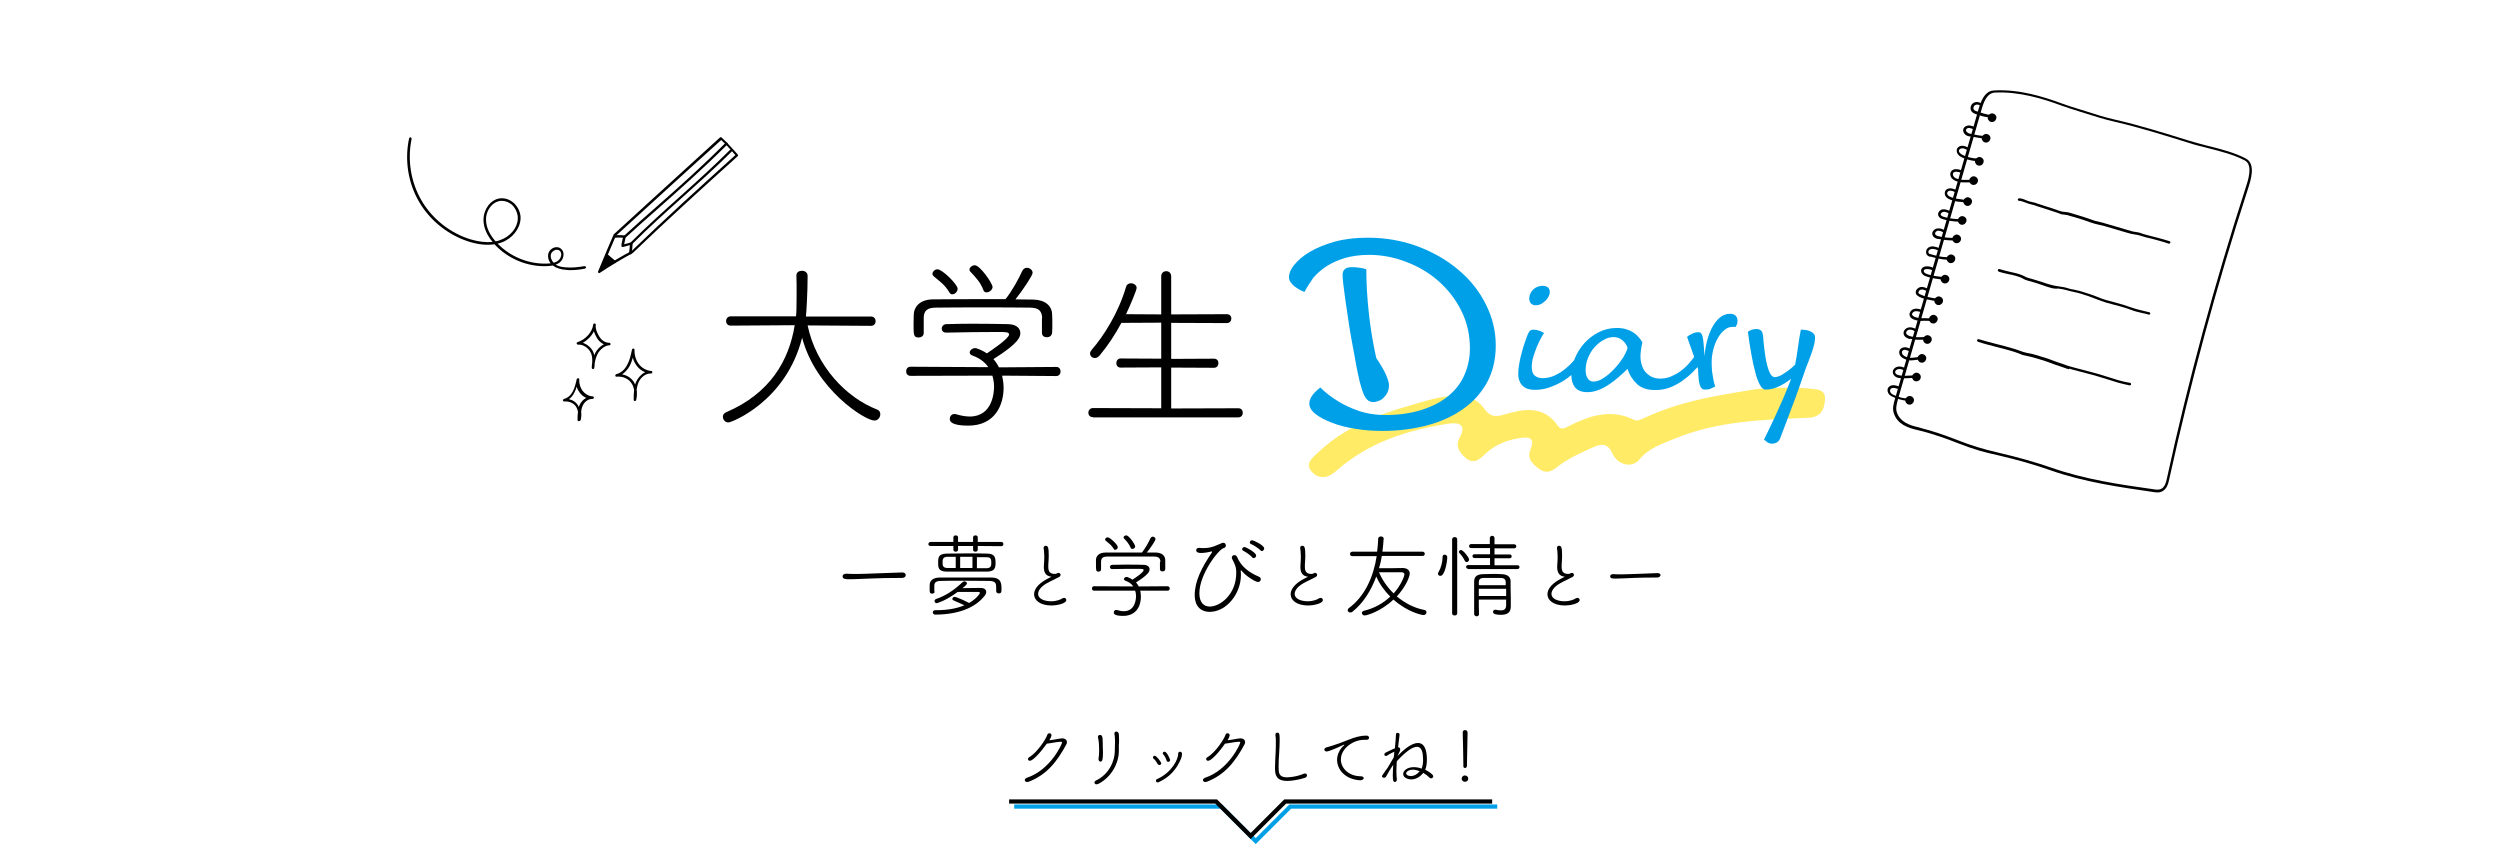 <?xml version="1.0" encoding="utf-8"?>
<!-- Generator: Adobe Illustrator 28.3.0, SVG Export Plug-In . SVG Version: 6.00 Build 0)  -->
<!DOCTYPE svg PUBLIC "-//W3C//DTD SVG 1.1//EN" "http://www.w3.org/Graphics/SVG/1.1/DTD/svg11.dtd">
<svg version="1.1" xmlns:x="http://ns.adobe.com/Extensibility/1.0/" xmlns:i="http://ns.adobe.com/AdobeIllustrator/10.0/" xmlns:graph="http://ns.adobe.com/Graphs/1.0/"
	 xmlns="http://www.w3.org/2000/svg" xmlns:xlink="http://www.w3.org/1999/xlink" x="0px" y="0px" viewBox="0 0 1180 400"
	 style="enable-background:new 0 0 1180 400;" xml:space="preserve">
<style type="text/css">
	.st0{opacity:0.6;fill:#FFDE00;}
	.st1{fill:#00A0E8;}
	.st2{fill:none;stroke:#00A0E8;stroke-width:2;stroke-miterlimit:10;}
	.st3{fill:none;stroke:#000000;stroke-width:2;stroke-miterlimit:10;}
	.st4{fill:none;stroke:#FFDE00;stroke-width:4.014;stroke-miterlimit:10;}
	.st5{fill:none;stroke:#000000;stroke-width:4.014;stroke-miterlimit:10;}
</style>
<g id="レイヤー_2">
	<path class="st0" d="M853.8,183.4c3.7,0.4,8.1,0.1,7.6,5.5c-0.4,4.6-2.1,8.1-8.1,8.3c-21.3,0.9-42.6,1.5-62.7,9.8
		c-6.1,2.5-12.3,4.4-16.8,9.9c-3.3,4.1-10.1,2.8-12.7-2.8c-2.4-5.3-5.5-4.6-9.3-2.9c-6.1,2.7-12.1,5.4-17.3,9.6
		c-3.1,2.4-5.6,2.5-8.5,0.2c-2.7-2.2-5.3-4.5-3.7-8.6c2.1-5.3,0.3-6.5-5.1-5.6c-6.3,1-11.8,3.2-16.3,7.6c-2.7,2.6-5.4,4.8-8.9,1.9
		c-2.8-2.4-5.4-5.4-3.1-9.6c3.7-6.7-0.8-7.4-5.4-6.7c-19.4,3-37.7,8.9-52.7,22.2c-4,3.6-8.2,4.2-11.6,0.5c-3.5-3.8,0.3-6.7,2.9-9.1
		c12.1-11.5,27.1-17.6,42.7-22c7.2-2.1,14.5-4.6,22.2-4.8c5.6-0.2,10.3,1.6,13.5,6c2.5,3.5,4.7,4.2,9,3c9.3-2.7,18.9-4.9,25.8,5.2
		c1.6,2.3,3.5,0.9,5.2,0.1c9.9-5,20-8.3,30.9-2.9c1.4,0.7,2.8-0.1,4.2-0.7c17.3-7.9,30.1-10,51.8-13.6
		C828.8,183.5,843.9,182.4,853.8,183.4z"/>
</g>
<g id="レイヤー_1">
	<g>
		<g>
			<path d="M381.2,153.6c4,19.2,18.2,34.1,32.8,39.7c1.1,0.4,1.5,1.3,1.5,2.2c0,1.5-1.1,3-2.8,3c-4.4,0-27.7-14.7-34.1-39.1
				c-7.6,30.1-33.3,40-34.8,40s-2.6-1.3-2.6-2.7c0-0.8,0.4-1.6,1.5-2.1c20.8-8.9,29.7-24.4,32.4-41.1l-30.2,0.2
				c-1.5,0-2.2-1.1-2.2-2.2c0-1,0.8-2.2,2.2-2.2h30.8c0.2-1.3,0.3-4,0.3-10.1c0-3.4,0-7.1-0.1-9.2V130c0-1.5,1.3-2.2,2.6-2.2
				c1.4,0,2.7,0.8,2.7,2.4c0,7.7-0.6,17.7-0.8,19.2h30.7c1.5,0,2.2,1.1,2.2,2.2c0,1.1-0.7,2.2-2.2,2.2L381.2,153.6z"/>
			<path d="M473,177.3c0.4,1.8,0.7,3.8,0.7,5.7c0,8.1-4,17.9-16.7,17.9c-8.3,0-8.7-2.2-8.7-3.2c0-1.2,0.9-2.3,2.2-2.3
				c0.2,0,0.4,0,0.7,0.1c2.1,0.6,4.3,1.1,6.5,1.1c11,0,11.5-11.8,11.5-14.2c0-1.7-0.3-3.4-0.8-5.1l-38.6,0.1c-1.4,0-2.1-1-2.1-2.1
				c0-1.1,0.7-2.2,2-2.2l36.8,0.2c-1.6-2.3-4-4.2-7.3-5.4c-1-0.3-1.5-0.9-1.5-1.5c0-1,1.2-2.1,2.6-2.1c0.3,0,0.6,0.1,0.9,0.2
				c1.7,0.6,3.3,1.4,4.6,2.3c2.3-1.5,10.5-7.1,10.5-8.9c0-1.2-1.6-1.2-5.4-1.2c-5.9,0-17.4,0.1-24.2,0.3h-0.1
				c-1.4,0-2.1-0.9-2.1-1.9c0-1,0.8-2.1,2.2-2.1c3.5-0.1,7.7-0.2,11.9-0.2c6.5,0,13.1,0.1,17.3,0.2c4,0.1,5.7,2.1,5.7,4.2
				c0,1.8-0.6,4.7-12.7,12.3c1,1.1,1.9,2.5,2.6,3.9l27.1-0.2c1.3,0,2,1,2,2.1c0,1.1-0.7,2.2-2,2.2L473,177.3z M491.9,150.2
				c-0.1-3.3-1.5-5-5.8-5c-6.4-0.1-14.5-0.1-22.5-0.1c-7.9,0-15.7,0-21.8,0.1c-4.2,0-5.8,1.5-5.8,4.9v7.1c0,1.4-1.2,2.1-2.4,2.1
				c-2.4,0-2.4-1.3-2.4-6.3c0-1.5,0.1-3.3,0.1-4.6c0.1-3.4,2.7-7,9-7.1c8.3-0.1,16.3-0.1,24.3-0.1h10c3-3.7,6.3-9.7,7.9-13.3
				c0.5-1.1,1.4-1.5,2.2-1.5c1.3,0,2.7,1,2.7,2.4c0,1.2-4.6,8.1-8.1,12.5c2.8,0,5.6,0.1,8.4,0.1c5.5,0.1,8.9,2.9,8.9,7.1
				c0.1,1,0.1,2.8,0.1,4.4c0,1.5,0,3.2-0.1,4.1c-0.1,1.5-1.3,2.2-2.5,2.2c-1.2,0-2.3-0.7-2.3-2.1V150.2z M448.1,138
				c-2.2-3.7-4.6-5.2-7.5-7.7c-0.3-0.3-0.5-0.7-0.5-1c0-1,1.1-2.2,2.4-2.2c2.2,0,9.5,7.1,9.5,9.2c0,1.4-1.3,2.6-2.4,2.6
				C449,139,448.5,138.7,448.1,138z M465.7,138c-0.7,0-1.3-0.3-1.5-1c-1.5-3.9-3.5-5.9-6.3-8.9c-0.3-0.3-0.3-0.5-0.3-0.9
				c0-0.9,1.2-2,2.5-2c2.5,0,8.4,8.6,8.4,10.3C468.4,136.9,466.9,138,465.7,138z"/>
			<path d="M515.9,196.9c-1.5,0-2.2-1-2.2-2.1s0.8-2.2,2.2-2.2l32.2,0.1v-19.3l-19.2,0.1c-1.3,0-2-1-2-2.1c0-1,0.7-2.2,2-2.2
				l19.2,0.1v-17l-18.8,0.1c-2.9,5.4-6.3,10.6-10.2,15.3c-0.8,0.9-1.5,1.3-2.3,1.3c-1.3,0-2.3-1-2.3-2.2c0-0.5,0.3-1.1,0.7-1.6
				c5.7-6.5,12.7-17.5,16.3-29.8c0.3-1.2,1.4-1.7,2.3-1.7c1.3,0,2.7,0.9,2.7,2.2c0,1-2.8,7.7-5,12.4l16.6,0.1v-18
				c0-1.6,1.2-2.4,2.4-2.4c1.1,0,2.3,0.8,2.3,2.4v18l26.2-0.1c1.5,0,2.2,1,2.2,2.1c0,1-0.7,2.1-2.2,2.1l-26.2-0.1v17l20.2-0.1
				c1.4,0,2.1,1,2.1,2.1c0,1.1-0.7,2.2-2.1,2.2l-20.2-0.1v19.3l31.7-0.1c1.4,0,2.1,1,2.1,2.2c0,1-0.7,2.1-2.1,2.1H515.9z"/>
		</g>
		<g>
			<path class="st1" d="M615.7,137.8c-0.8-0.3-1.6-0.7-2.4-1.1c-0.8-0.5-1.6-1-2.4-1.6c-0.7-0.6-1.3-1.3-1.8-2
				c-0.5-0.7-0.7-1.5-0.7-2.4c0-1.7,0.8-3.6,2.5-5.7c1.7-2.1,4.1-4.2,7.3-6.1c3.2-1.9,7.1-3.5,11.7-4.8c4.6-1.3,9.8-1.9,15.7-1.9
				c8.4,0,16.3,1.4,23.6,4.1c7.3,2.8,13.7,6.4,19.2,11.1c5.5,4.6,9.8,10,12.9,16.2c3.1,6.2,4.7,12.6,4.7,19.4
				c0,6.7-1.4,12.5-4.1,17.5c-2.8,5-6.5,9.2-11.4,12.6c-4.8,3.4-10.5,6-17,7.7c-6.5,1.7-13.5,2.6-20.9,2.6c-4.4,0-8.7-0.3-12.9-1
				c-4.2-0.7-7.9-1.6-11.1-2.9c-3.2-1.2-5.8-2.6-7.7-4.1c-1.9-1.5-2.9-3.2-2.9-4.9c0-1,0.3-1.9,0.8-2.9c0.5-0.9,1.1-1.7,1.8-2.4
				c0.8-0.8,1.6-1.6,2.6-2.3c2.4,2.4,5.2,4.6,8.4,6.5c2.7,1.7,5.9,3.2,9.6,4.5c3.7,1.3,8,2,12.6,2c6.4,0,12.1-0.8,17.1-2.4
				c5-1.6,9.2-3.7,12.6-6.5c3.4-2.8,6-6.1,7.7-10c1.7-3.9,2.6-8,2.6-12.6c0-6.5-1.4-12.4-4.1-17.8c-2.7-5.4-6.3-10-10.7-13.9
				c-4.4-3.9-9.5-6.9-15.3-9.1c-5.7-2.2-11.6-3.3-17.5-3.3c-4.1,0-7.8,0.5-11.1,1.4c-3.3,1-6.1,2.2-8.7,3.8
				c-2.5,1.6-4.7,3.5-6.5,5.6C618.4,133.3,616.9,135.5,615.7,137.8z M644.9,127.1c0,6.5,0.4,13.4,1.2,20.8c0.8,7.3,2,14.4,3.5,21.1
				c2,2.9,3.5,5.5,4.5,7.7c1,2.3,1.5,4,1.5,5.1c0,1.4-0.3,2.6-0.8,3.6c-0.5,1-1.2,1.8-1.9,2.5c-0.7,0.7-1.5,1.1-2.4,1.4
				c-0.8,0.3-1.6,0.5-2.2,0.5c-0.8,0-1.5-0.2-2.1-0.5c-0.6-0.3-1.2-0.9-1.8-1.8s-1.1-2.3-1.7-4.1c-0.6-1.8-1.2-4.2-1.8-7.2
				c-0.5-2.3-1-4.9-1.5-7.9c-0.6-3-1.1-6.1-1.7-9.2c-0.5-3.2-1.1-6.3-1.5-9.5c-0.5-3.2-0.9-6.1-1.3-8.8c-0.3-2.7-0.6-5-0.9-7
				c-0.2-2-0.3-3.4-0.3-4.1c0-1.1,0.3-1.9,1-2.6c0.6-0.7,1.8-1,3.4-1c1.3,0,2.6,0.1,3.8,0.3S644.2,126.8,644.9,127.1z"/>
			<path class="st1" d="M728.8,157.2c-0.4,0.5-0.9,1.3-1.5,2.5c-0.6,1.2-1.3,2.5-1.9,4c-0.6,1.5-1.2,3.1-1.7,4.8
				c-0.5,1.7-0.7,3.2-0.7,4.7c0,1.8,0.4,3.2,1.3,4c0.9,0.8,2.1,1.3,3.8,1.3c2.8,0,5.5-0.9,8.4-2.7c2.8-1.8,5.9-4.7,9.1-8.8
				c0.8,0.3,1.4,0.6,2.1,1c0.6,0.4,0.9,0.9,0.9,1.5c0,0.4-0.1,0.8-0.3,1.1c-0.2,0.3-0.5,0.7-1,1.2c-1.5,1.6-3.1,3.1-4.8,4.6
				c-1.8,1.5-3.6,2.8-5.5,3.9c-1.9,1.1-4,2-6.1,2.7c-2.1,0.7-4.2,1-6.4,1c-1.5,0-2.8-0.2-3.8-0.6c-1-0.4-1.8-1-2.4-1.7
				c-0.6-0.7-1-1.5-1.3-2.4c-0.3-0.9-0.4-1.9-0.4-2.9c0-1.5,0.2-3.1,0.5-4.8c0.3-1.8,0.7-3.5,1.2-5.3c0.5-1.8,0.9-3.4,1.5-4.9
				c0.5-1.5,1-2.8,1.4-3.8c0.4-0.8,0.7-1.3,1.1-1.6c0.4-0.3,0.9-0.4,1.6-0.4c0.8,0,1.7,0.2,2.7,0.5
				C727.4,156.4,728.2,156.8,728.8,157.2z M724.8,144.1c-0.9,0-1.6-0.3-2.2-0.9c-0.5-0.6-0.8-1.3-0.8-2.3c0-0.8,0.2-1.6,0.5-2.3
				c0.3-0.7,0.8-1.3,1.3-1.9c0.6-0.5,1.2-1,2-1.3c0.8-0.3,1.5-0.5,2.3-0.5c2.4,0,3.6,1,3.6,3c0,0.5-0.1,1.1-0.4,1.7
				c-0.3,0.7-0.7,1.3-1.3,2c-0.6,0.6-1.3,1.2-2.1,1.7C726.7,143.9,725.8,144.1,724.8,144.1z"/>
			<path class="st1" d="M768.2,174.1c-1.2,1.2-2.6,2.5-4.1,3.8c-1.5,1.3-3,2.5-4.7,3.6c-1.6,1.1-3.3,2-5,2.6c-1.7,0.7-3.5,1-5.2,1
				c-2.7,0-4.6-0.8-5.8-2.3c-1.2-1.5-1.7-3.4-1.7-5.6c0-2.6,0.5-5.3,1.6-8c1.1-2.7,2.6-5.1,4.5-7.2c1.9-2.1,4.2-3.9,6.8-5.2
				c2.6-1.3,5.4-2,8.5-2c1.7,0,3.2,0.2,4.5,0.6s2.4,0.9,3.4,1.6c1,0.6,1.8,1.4,2.5,2.2c0.7,0.8,1.3,1.6,1.7,2.4
				c-0.2,0.8-0.4,1.9-0.6,3.2c-0.2,1.3-0.3,2.4-0.3,3.3c0,1.5,0.2,2.8,0.6,4.1c0.4,1.3,0.9,2.4,1.7,3.3c0.8,0.9,1.7,1.7,2.9,2.3
				c1.2,0.6,2.5,0.9,4.1,0.9c1.8,0,3.5-0.3,5.1-1s3.2-1.5,4.6-2.6c1.5-1.1,2.8-2.3,4-3.7c1.2-1.4,2.4-2.9,3.5-4.5
				c0.8,0.3,1.4,0.6,2.1,1c0.6,0.4,0.9,0.9,0.9,1.5c0,0.2,0,0.4-0.1,0.7c-0.1,0.2-0.4,0.7-0.8,1.3c-1.2,1.4-2.5,2.8-4,4.3
				c-1.5,1.5-3.1,2.8-4.9,4.1c-1.8,1.2-3.7,2.3-5.8,3.1c-2.1,0.8-4.4,1.2-6.9,1.2c-3.7,0-6.5-0.9-8.6-2.8
				C770.6,179.3,769.1,177,768.2,174.1z M768.2,164.2c-0.3-1.2-1.1-2.4-2.3-3.5c-1.2-1.1-2.7-1.6-4.3-1.6c-1.5,0-3.1,0.4-4.6,1.3
				c-1.6,0.8-3,2-4.3,3.4c-1.3,1.4-2.3,3.1-3.1,5c-0.8,1.9-1.2,3.9-1.2,6c0,0.6,0.1,1.2,0.2,1.8c0.1,0.6,0.3,1.2,0.6,1.7
				c0.3,0.5,0.6,0.9,1.1,1.3c0.5,0.3,1.1,0.5,1.8,0.5c1.6,0,3.3-0.6,5.1-1.9c1.8-1.2,3.5-2.7,5.1-4.5c1.6-1.7,2.9-3.5,4-5.2
				C767.3,166.7,768,165.3,768.2,164.2z"/>
			<path class="st1" d="M801.5,174.2c-0.5-1.6-1-3.1-1.5-4.7c-0.5-1.5-1.1-3-1.5-4.3c-0.5-1.3-0.9-2.6-1.3-3.6
				c-0.4-1.1-0.7-1.9-0.9-2.6c0.5-0.5,1.3-1,2.4-1.5c1.1-0.5,2-0.7,2.9-0.7c0.5,0,0.9,0.1,1.2,0.4c0.3,0.3,0.6,0.8,0.8,1.6
				c0.2,0.8,0.4,2,0.5,3.4c0.1,1.5,0.3,3.4,0.4,5.9c0.6-6.3,2.1-11.1,4.3-14.7c2.2-3.5,4.8-5.3,7.7-5.3c1.2,0,2.1,0.3,2.7,0.9
				c0.6,0.6,0.9,1.4,0.9,2.3c0,0.4,0,0.8-0.1,1.2c-0.1,0.4-0.2,0.7-0.3,0.9c-0.2,0.3-0.3,0.6-0.4,0.9h-0.5c-0.2,0-0.4,0-0.6,0
				c-0.2,0-0.4,0-0.6,0c-1.3,0-2.5,0.5-3.7,1.5c-1.2,1-2.2,2.2-3.1,3.8c-0.9,1.6-1.6,3.3-2.1,5.3c-0.5,2-0.8,4-0.8,6.1
				c0,1.6,0.1,3,0.2,4.4c0.2,1.4,0.4,2.6,0.6,3.6c0.2,1.2,0.5,2.4,0.9,3.4c-0.6,0.3-1.3,0.7-2.1,1c-0.8,0.4-1.7,0.5-2.8,0.5
				c-1.2,0-2-0.8-2.4-2.3C801.8,180.2,801.6,177.7,801.5,174.2z"/>
			<path class="st1" d="M845.4,178.8c-1.8,1.4-3.7,2.6-5.8,3.6s-4.2,1.5-6.2,1.5c-1,0-1.9-0.7-2.7-2.2c-0.8-1.5-1.6-3.5-2.2-6
				c-0.7-2.5-1.3-5.4-1.9-8.7c-0.6-3.3-1.1-6.8-1.6-10.4c0.4-0.3,1-0.6,1.7-0.9c0.7-0.3,1.5-0.4,2.4-0.4c1,0,1.7,0.3,2.2,0.8
				c0.5,0.5,0.8,1.5,0.9,2.8c0.1,1,0.2,2.1,0.3,3.5c0.2,1.4,0.3,2.7,0.5,4.1c0.2,1.4,0.4,2.8,0.7,4.2c0.3,1.4,0.6,2.6,1,3.7
				c0.4,1.1,0.8,2,1.3,2.6c0.5,0.7,1.1,1,1.7,1c0.5,0,1.1-0.1,1.9-0.4c0.8-0.3,1.6-0.7,2.4-1.3c0.9-0.5,1.8-1.2,2.7-1.9
				c0.9-0.7,1.8-1.5,2.6-2.3c0.5-2.7,1-5.3,1.3-7.9s0.8-5.5,1.4-8.6c2.1,0,3.7,0.3,4.9,1c1.2,0.6,1.8,1.5,1.8,2.5
				c0,0.8-0.1,1.6-0.2,2.4c-0.1,0.8-0.4,1.8-0.7,2.9c-0.3,1.1-0.8,2.4-1.3,3.8c-0.5,1.5-1.2,3.2-2,5.2c-1.2,3.5-2.3,6.6-3.3,9.5
				c-1,2.9-2,5.6-3,8.2c-1,2.6-1.9,5.1-2.9,7.7c-0.9,2.5-1.9,5.1-3,7.9c-0.6,1.8-2,2.7-4,2.7c-0.8,0-1.4-0.2-1.9-0.5
				c-0.5-0.4-1.1-0.8-1.8-1.4c0.6-1.3,1.4-2.9,2.4-4.9c0.9-1.9,2-4.1,3.1-6.6c1.1-2.5,2.3-5.1,3.6-8C843,185,844.2,182,845.4,178.8z
				"/>
		</g>
	</g>
	<g>
		<path d="M486.1,359.1c-0.5,0-0.9-0.4-0.9-0.8c0-0.3,0.2-0.7,0.6-0.9c4-2.4,8-8.8,8.5-10.5c0.2-0.6,0.6-0.8,1-0.8
			c0.5,0,1,0.3,1,0.9c0,0.4-0.3,1.3-1,2.4c0.7-0.1,1.5-0.2,2.2-0.3c2.9-0.5,3.3-0.6,3.8-0.6c1.5,0,2.3,0.8,2.3,1.8
			c0,0.3-0.1,0.6-0.2,0.9c-4.4,8.2-9.3,14.5-17.9,17.8c-0.2,0.1-0.5,0.1-0.7,0.1c-0.7,0-1.1-0.4-1.1-0.9c0-0.4,0.3-0.8,1-1.1
			c11.2-3.7,16.6-16,16.6-16.6c0-0.3-0.2-0.4-0.7-0.4c-0.7,0-2.7,0.3-3.8,0.5c-0.9,0.2-2,0.3-2.7,0.4
			C490.9,355.5,487.4,359.1,486.1,359.1z"/>
		<path d="M517.5,370.2c-0.6,0-0.9-0.4-0.9-0.9c0-0.3,0.2-0.7,0.7-0.9c6.1-2.9,8.9-9.1,8.9-14.1c0,0,0-0.1,0-0.1c0-0.3,0-0.6,0-0.8
			c0-1.5,0.1-2.4,0.1-3.4c0-0.1,0-1-0.1-2.2c0-0.5-0.1-1-0.2-1.3c0-0.1,0-0.2,0-0.3c0-0.6,0.4-0.9,0.9-0.9c0.5,0,1.1,0.4,1.2,1.2
			c0,0.6,0.1,1,0.1,2.7c0,0.9,0,1.7-0.1,2.4c0,0.8,0,1.6,0,2.6c0,0.1,0,0.2,0,0.2c0,5.7-3.4,12.4-9.7,15.6
			C518,370.1,517.8,370.2,517.5,370.2z M518.5,358.4c0-0.1,0-0.2,0-0.2c0.2-1.2,0.3-2.7,0.3-4.2c0-1.5-0.1-4.1-0.5-5.7
			c0-0.2-0.1-0.3-0.1-0.4c0-0.7,0.5-1,1-1c0.9,0,1.3,0.6,1.3,3.6c0,1.2,0,2.9,0.1,4.1c0,0.3,0,0.5,0,0.8c0,3.1-0.3,4.1-1.2,4.1
			C518.9,359.4,518.5,359,518.5,358.4z"/>
		<path d="M547.2,361.1c-0.3,0-0.6-0.2-0.8-0.5c-0.5-0.9-1.2-2-2-2.6c-0.2-0.2-0.2-0.3-0.2-0.5c0-0.4,0.4-0.8,0.8-0.8
			c0.9,0,3.1,3,3.1,3.6C548.2,360.7,547.7,361.1,547.2,361.1z M556.1,355.7c0-0.6,0.5-0.9,0.9-0.9c0.8,0,0.9,0.7,0.9,1.2
			c0,0.7-0.2,1.5-0.5,2.2c-2.1,4.9-5.1,8.4-10.3,10.9c-0.2,0.1-0.5,0.2-0.7,0.2c-0.5,0-0.8-0.4-0.8-0.8c0-0.3,0.2-0.7,0.6-0.8
			c7.1-3.2,9.9-9.5,9.9-11.8C556.1,355.8,556.1,355.8,556.1,355.7L556.1,355.7z M551.4,359.6c-0.3,0-0.7-0.2-0.8-0.7
			c-0.3-1-0.9-2.2-1.6-2.9c-0.1-0.1-0.2-0.3-0.2-0.4c0-0.4,0.4-0.8,0.9-0.8c1.1,0,2.6,3.6,2.6,3.9
			C552.3,359.3,551.8,359.6,551.4,359.6z"/>
		<path d="M570.2,359.1c-0.5,0-0.9-0.4-0.9-0.8c0-0.3,0.2-0.7,0.6-0.9c4-2.4,8-8.8,8.5-10.5c0.2-0.6,0.6-0.8,1-0.8
			c0.5,0,1,0.3,1,0.9c0,0.4-0.3,1.3-1,2.4c0.7-0.1,1.5-0.2,2.2-0.3c2.9-0.5,3.3-0.6,3.8-0.6c1.5,0,2.3,0.8,2.3,1.8
			c0,0.3-0.1,0.6-0.2,0.9c-4.4,8.2-9.3,14.5-17.9,17.8c-0.2,0.1-0.5,0.1-0.7,0.1c-0.7,0-1.1-0.4-1.1-0.9c0-0.4,0.3-0.8,1-1.1
			c11.2-3.7,16.6-16,16.6-16.6c0-0.3-0.2-0.4-0.7-0.4c-0.7,0-2.7,0.3-3.8,0.5c-0.9,0.2-2,0.3-2.7,0.4
			C575.1,355.5,571.6,359.1,570.2,359.1z"/>
		<path d="M607.6,368.6c-5.2,0-5.8-2.8-5.8-6c0-2.4,0.2-5,0.3-7.6c0.1-1.7,0.1-3.3,0.1-4.8c0-1.2,0-2.3-0.2-3.3c0-0.1,0-0.1,0-0.2
			c0-0.6,0.4-0.9,0.9-0.9c1.1,0,1.1,1,1.1,3.9c0,1.6-0.1,3.3-0.2,5.1c-0.2,2.4-0.3,5-0.3,7.3c0,2.6,0.1,4.8,3.9,4.8c0,0,4,0,8-1.7
			c0.2-0.1,0.4-0.1,0.6-0.1c0.6,0,0.9,0.4,0.9,0.9c0,0.4-0.2,0.8-0.9,1.1C613.6,367.9,610.1,368.6,607.6,368.6z"/>
		<path d="M642.1,368.3c-0.1,0-0.1,0-0.2,0c-7.2-0.5-10.8-5.2-10.8-9.7c0-3.7,2.7-6.4,3.2-6.7c0.2-0.1,0.2-0.2,0.2-0.3
			c0-0.1,0-0.1-0.1-0.1c-0.1,0-0.2,0-0.3,0.1c-0.4,0.2-6.6,3.1-7.9,3.1c-0.7,0-1.1-0.4-1.1-0.9c0-0.4,0.3-0.8,0.9-1
			c3.5-0.9,9.3-3.1,10.7-3.7c2.7-1.1,5.5-1.9,8.2-1.9c0.9,0,1.3,0.5,1.3,1c0,0.6-0.4,1-1.3,1c-0.1,0-0.2,0-0.3,0c-0.3,0-0.5,0-0.8,0
			c-5,0-10.9,4-10.9,9.3c0,4.1,3.8,7.9,9.4,7.9c1,0,1.4,0.5,1.4,1C643.5,367.8,643,368.3,642.1,368.3z"/>
		<path d="M657.9,357.1c0.1-0.8,0.2-1.6,0.2-2.3c-0.9,0.4-2.5,1.2-3.3,1.8c-0.3,0.2-0.5,0.2-0.7,0.2c-0.5,0-0.7-0.4-0.7-0.7
			c0-0.3,0.2-0.6,0.5-0.8c1.5-0.7,2.9-1.5,4.5-2.1c0.2-2.7,0.5-5.1,0.5-6.5c0-0.6,0.4-0.8,0.8-0.8c0.4,0,0.9,0.3,0.9,0.7
			c0,0.1-0.1,1.3-0.7,6.1c0,0,0,0,0,0c0.6,0,1,0.4,1,1c0,0.5,0,0.6-1.3,3.2c5.7-6.1,8.9-6.2,9.7-6.2c3.4,0,4.2,4.1,4.2,7.8
			c0,1.7-0.2,3.4-0.8,4.8c1.4,0.7,3.8,2.2,3.8,3.1c0,0.5-0.5,1-1,1c-0.2,0-0.4-0.1-0.6-0.2c-0.9-0.9-1.9-1.7-3.1-2.4
			c-1.5,1.9-3.6,3.1-5.7,3.1c-1.1,0-3.8-0.6-3.8-2.6c0-1.3,1.6-3.2,5-3.2c1.2,0,2.5,0.2,3.7,0.7c0.5-1.3,0.7-2.6,0.7-3.9
			c0-1-0.1-2.1-0.2-3.1c-0.4-2.4-1.4-3.3-2.7-3.3c-1.8,0-4.7,1.6-9.5,6.8c-0.1,1.7-0.2,3.3-0.2,4.8c0,1.4,0.1,2.7,0.2,3.8
			c0,0.1,0,0.1,0,0.2c0,0.6-0.5,1-0.9,1c-0.7,0-1-0.5-1-3.1c0-1.4,0.1-3.1,0.2-5c-0.7,0.9-2.9,4.6-3.3,5.4c-0.3,0.6-0.7,0.7-1.1,0.7
			c-0.3,0-0.9-0.2-0.9-0.7c0-0.2,0.1-0.4,0.6-1.1c0.2-0.2,0.3-0.4,0.5-0.7c0.4-0.7,0.9-1.3,1.5-2.1c0.9-1.5,2.1-3.5,3-5.1V357.1z
			 M666.9,363.3c-2,0-3.2,1-3.2,1.7c0,0.6,0.7,1.3,2.2,1.3c1.6,0,3.1-0.9,4.2-2.3C669.1,363.6,668,363.3,666.9,363.3z"/>
		<path d="M691.4,369c-0.8,0-1.5-0.7-1.5-1.4c0-0.9,0.7-1.6,1.5-1.6c0.7,0,1.6,0.5,1.6,1.5C693,368.6,692.1,369,691.4,369z
			 M691.5,362.5c-0.4,0-0.8-0.3-0.8-0.8v-1.2c0-3.3-0.2-10.6-0.3-14.7v-0.1c0-0.7,0.5-1.1,1.1-1.1s1.2,0.4,1.2,1.2
			c0,3.7-0.3,11.8-0.3,15v0.7C692.3,362.2,691.9,362.5,691.5,362.5z"/>
	</g>
	<polyline class="st2" points="478.7,380.7 576.4,380.7 592.7,397 609,380.7 706.7,380.7 	"/>
	<polyline class="st3" points="476.3,378.3 574,378.3 590.3,394.6 606.6,378.3 704.3,378.3 	"/>
	<g>
		<path d="M425.6,272.8c-0.8,0-1.6,0-2.3,0c-8.4,0-14.8,0.4-18.3,0.5c-2.2,0.1-3.4,0.1-4.3,0.1c-1.7,0-3-0.1-3-1.4
			c0-0.6,0.5-1.2,1.7-1.2c0,0,0.1,0,0.2,0c1.6,0.1,3.6,0.1,5.4,0.1c3.6,0,13-0.5,20.8-0.7c1.4,0,1.7,0.8,1.7,1.3
			C427.5,272.2,426.9,272.8,425.6,272.8L425.6,272.8z"/>
		<path d="M461.5,257.7v1.8c0,0.6-0.6,0.9-1.1,0.9c-0.6,0-1.1-0.3-1.1-0.9v-1.8h-7.1v1.8c0,0.6-0.6,0.9-1.1,0.9s-1.1-0.3-1.1-0.9
			v-1.8l-10.7,0c-0.8,0-1.1-0.4-1.1-0.9c0-0.5,0.4-1,1.1-1l10.7,0v-2.2c0-0.6,0.6-0.9,1.1-0.9s1.1,0.3,1.1,0.9v2.2h7.1v-2.2
			c0-0.6,0.6-0.9,1.1-0.9c0.6,0,1.1,0.3,1.1,0.9v2.2l11.1,0c0.7,0,1,0.5,1,1c0,0.5-0.3,1-1,1L461.5,257.7z M441.2,279.2
			c0,0.6-0.6,1-1.2,1c-1.2,0-1.2-0.8-1.2-1.9c0-0.6,0-1.2,0-2.1c0-2.1,1.5-3.5,4.6-3.6c4.7,0,9.5,0,14.3,0c3.5,0,7,0,10.4,0
			c4.6,0.1,4.6,3,4.6,5.6c0,1,0,1.9-1.3,1.9c-0.6,0-1.2-0.4-1.2-1.1v-1.6c0-1.8-0.1-3.1-3.1-3.2c-3.5,0-8.2-0.1-12.8-0.1
			c-3.8,0-7.4,0-10.1,0.1c-2.5,0-3.2,0.8-3.2,2.3V279.2z M442.1,284.7c-0.6,0-1-0.5-1-1c0-0.4,0.2-0.8,0.8-1c4.1-1.4,8.1-3.8,12.5-8
			c0.2-0.2,0.5-0.3,0.8-0.3c0.6,0,1.2,0.4,1.2,0.9c0,0.2,0,0.7-2.1,2.3c2.9,0,7.5-0.1,8.2-0.1h0.3c1.8,0,2.7,0.8,2.7,1.9
			c0,0.6-0.3,1.3-0.8,1.9c-3.3,4.1-9.9,8.7-23.2,8.8c-0.8,0-1.2-0.5-1.2-1c0-0.6,0.4-1.1,1.1-1.1h0.7c5.5,0,9.7-0.9,13.1-2.3
			c-1.6-0.8-3.5-1.6-5.1-2.3c-0.4-0.2-0.6-0.4-0.6-0.7c0-0.5,0.5-1,1.1-1c0.6,0,4.2,1.5,6.8,2.9c3.2-1.8,5.1-4.2,5.1-4.8
			c0-0.3-0.3-0.4-0.8-0.4c-0.2,0-6.8,0-9.7,0C446.2,283.7,442.3,284.7,442.1,284.7z M456.8,269.8c-3.2,0-6.6,0-9.9,0
			c-4.1,0-4.1-2-4.1-4.3c0-2.5,0.2-4.1,4.1-4.2c3,0,6.3-0.1,9.6-0.1c3.3,0,6.6,0,9.5,0.1c3.5,0,3.9,1.9,3.9,4.3
			c0,2.5-0.4,4.1-3.9,4.2C463.2,269.8,460.1,269.8,456.8,269.8z M451.1,262.8c-1.4,0-2.7,0-3.9,0c-2.2,0-2.3,1.4-2.3,2.5
			c0,1.6,0,2.7,2.3,2.8c1.1,0,2.5,0,3.9,0V262.8z M459,262.8h-5.8v5.3h5.8V262.8z M461.1,268.2c1.6,0,3.2,0,4.5,0
			c2.2,0,2.3-1.3,2.3-2.6c0-1.8-0.3-2.6-2.4-2.6c-1.3,0-2.8,0-4.4,0V268.2z"/>
		<path d="M492.7,267.8c0-0.7,0-1.5,0.1-2.2c0.1-1.2,0.1-2.3,0.1-3.1c0-1.8-0.2-2.9-0.3-3.7c0-0.1,0-0.2,0-0.3c0-0.6,0.5-0.9,1-0.9
			c1.1,0,1.4,1.1,1.4,4.2c0,0.9,0,2-0.1,3.3c-0.1,0.8-0.1,1.6-0.1,2.5c0,2,0.6,3.3,3.2,3.3c0.5,0,0.9-0.3,1.2-0.4
			c0.1-0.1,0.3-0.1,0.4-0.1c0.5,0,1,0.4,1,0.9c0,0.4-0.2,0.8-0.8,1.1c-1.2,0.7-4.2,2-5.7,2.9c-2.7,1.5-4.1,3.4-4.1,5
			c0,2.5,3.3,3.5,6.1,3.5c2.7,0,4.7-0.9,5.2-1.3c0.3-0.2,0.7-0.3,1-0.3c0.6,0,1,0.5,1,1c0,1.8-4.9,2.6-6.8,2.6
			c-5.6,0-8.4-2.5-8.4-5.3c0-2.1,1.5-4.5,5.2-6.7c1-0.6,2.3-1.2,3-1.6C494,272,492.7,270.6,492.7,267.8z"/>
		<path d="M538.2,278.8c0.2,0.9,0.3,1.9,0.3,2.9c0,4.1-2,9-8.4,9c-4.2,0-4.4-1.1-4.4-1.6c0-0.6,0.4-1.2,1.1-1.2c0.1,0,0.2,0,0.3,0
			c1,0.3,2.2,0.6,3.3,0.6c5.5,0,5.8-5.9,5.8-7.1c0-0.9-0.1-1.7-0.4-2.6l-19.4,0c-0.7,0-1-0.5-1-1c0-0.6,0.3-1.1,1-1.1l18.5,0.1
			c-0.8-1.2-2-2.1-3.7-2.7c-0.5-0.2-0.7-0.5-0.7-0.8c0-0.5,0.6-1,1.3-1c0.1,0,0.3,0,0.4,0.1c0.9,0.3,1.6,0.7,2.3,1.2
			c1.2-0.7,5.3-3.5,5.3-4.5c0-0.6-0.8-0.6-2.7-0.6c-3,0-8.7,0-12.2,0.1h0c-0.7,0-1-0.5-1-1c0-0.5,0.4-1,1.1-1c1.8,0,3.9-0.1,6-0.1
			c3.3,0,6.6,0,8.7,0.1c2,0,2.9,1,2.9,2.1c0,0.9-0.3,2.4-6.4,6.2c0.5,0.6,1,1.3,1.3,1.9l13.6-0.1c0.6,0,1,0.5,1,1
			c0,0.6-0.3,1.1-1,1.1L538.2,278.8z M547.7,265.2c0-1.6-0.8-2.5-2.9-2.5c-3.2,0-7.3,0-11.3,0c-4,0-7.9,0-10.9,0
			c-2.1,0-2.9,0.8-2.9,2.5v3.6c0,0.7-0.6,1-1.2,1c-1.2,0-1.2-0.6-1.2-3.2c0-0.8,0-1.6,0-2.3c0-1.7,1.3-3.5,4.5-3.5
			c4.2,0,8.2,0,12.2,0h5c1.5-1.9,3.2-4.9,4-6.7c0.3-0.6,0.7-0.8,1.1-0.8c0.6,0,1.3,0.5,1.3,1.2c0,0.6-2.3,4.1-4.1,6.3
			c1.4,0,2.8,0,4.2,0c2.8,0,4.5,1.5,4.5,3.5c0,0.5,0,1.4,0,2.2c0,0.8,0,1.6,0,2.1c0,0.7-0.6,1.1-1.3,1.1c-0.6,0-1.2-0.3-1.2-1V265.2
			z M525.7,259.1c-1.1-1.9-2.3-2.6-3.8-3.9c-0.2-0.2-0.3-0.3-0.3-0.5c0-0.5,0.6-1.1,1.2-1.1c1.1,0,4.8,3.5,4.8,4.6
			c0,0.7-0.6,1.3-1.2,1.3C526.1,259.6,525.9,259.4,525.7,259.1z M534.5,259.1c-0.3,0-0.6-0.1-0.8-0.5c-0.8-1.9-1.8-3-3.2-4.5
			c-0.1-0.1-0.2-0.3-0.2-0.4c0-0.5,0.6-1,1.3-1c1.3,0,4.2,4.3,4.2,5.2C535.9,258.5,535.1,259.1,534.5,259.1z"/>
		<path d="M572.1,260.4c0-0.1-0.1-0.1-0.2-0.1c0,0-0.1,0-0.2,0c-1.9,0.5-3.6,0.7-4.8,0.7c-0.8,0-2.3-0.1-2.3-1.3
			c0-0.6,0.4-1.1,1.3-1.1c0.1,0,0.2,0,0.3,0c0.6,0.1,1.3,0.1,1.9,0.1c1.4,0,3-0.2,4.5-0.7c1.8-0.6,3.1-1.3,4.2-1.7
			c0.2-0.1,0.4-0.1,0.6-0.1c0.8,0,1.2,0.6,1.2,1.3c0,0.5-0.3,1-1,1.2c-2.4,0.5-11.5,12.3-11.5,21.3c0,4.5,2.2,6.3,4.9,6.3
			c4.8,0,12.5-5.6,12.5-15.9c0-1.9-0.2-3-1-4.7c-1-2-1.1-2.2-1.1-2.5c0-0.7,0.6-1.2,1.2-1.2c0.5,0,1.1,0.3,1.4,1.1
			c1.8,4.2,5.4,7.1,10.2,9.1c0.6,0.3,0.9,0.7,0.9,1.2c0,0.6-0.5,1.3-1.3,1.3c-1.3,0-5.7-2.8-7.7-5.2c-0.2-0.3-0.3-0.3-0.4-0.3
			c0,0-0.1,0-0.1,0.1s0,0.2,0,0.3c0.1,0.5,0.1,1.2,0.1,1.9c0,8.6-6.7,17.3-14.8,17.3c-3.7,0-7-2.2-7-8c0-6.4,3.3-13,8.1-20
			C572.1,260.6,572.1,260.5,572.1,260.4z M591.2,263.2c-0.7-0.9-3.2-2.7-4.3-3.2c-0.5-0.2-0.6-0.5-0.6-0.8c0-0.5,0.5-1,1.1-1
			c0.7,0,5.5,2.6,5.5,4c0,0.6-0.5,1.2-1.1,1.2C591.6,263.5,591.3,263.5,591.2,263.2z M595,259.8c-0.7-0.8-3.4-2.6-4.5-3
			c-0.5-0.2-0.6-0.5-0.6-0.8c0-0.5,0.5-1,1.1-1s5.7,2.3,5.7,3.9c0,0.6-0.6,1.2-1.1,1.2C595.4,260.1,595.2,260,595,259.8z"/>
		<path d="M613.8,267.8c0-0.7,0-1.5,0.1-2.2c0.1-1.2,0.1-2.3,0.1-3.1c0-1.8-0.2-2.9-0.3-3.7c0-0.1,0-0.2,0-0.3c0-0.6,0.5-0.9,1-0.9
			c1.1,0,1.4,1.1,1.4,4.2c0,0.9,0,2-0.1,3.3c-0.1,0.8-0.1,1.6-0.1,2.5c0,2,0.6,3.3,3.2,3.3c0.5,0,0.9-0.3,1.2-0.4
			c0.1-0.1,0.3-0.1,0.4-0.1c0.5,0,1,0.4,1,0.9c0,0.4-0.2,0.8-0.8,1.1c-1.2,0.7-4.2,2-5.7,2.9c-2.7,1.5-4.1,3.4-4.1,5
			c0,2.5,3.3,3.5,6.1,3.5c2.7,0,4.7-0.9,5.2-1.3c0.3-0.2,0.7-0.3,1-0.3c0.6,0,1,0.5,1,1c0,1.8-4.9,2.6-6.8,2.6
			c-5.6,0-8.4-2.5-8.4-5.3c0-2.1,1.5-4.5,5.2-6.7c1-0.6,2.3-1.2,3-1.6C615.1,272,613.8,270.6,613.8,267.8z"/>
		<path d="M652.2,262.5c-0.3,1.9-0.7,3.8-1.3,5.7c3.2,0,8.9,0,11-0.1h0.1c2.1,0,3.4,1,3.4,2.6c0,1.6-2,6.4-6.1,10.8
			c3.7,3.1,8.2,5.5,13,6.4c0.7,0.1,1,0.6,1,1.1c0,0.6-0.5,1.3-1.4,1.3c-0.8,0-7.4-1.3-14.2-7.3c-6.2,5.8-12.7,7.5-13.6,7.5
			c-0.7,0-1.3-0.6-1.3-1.2c0-0.4,0.3-0.8,0.9-1c4.7-1.1,9-3.4,12.5-6.7c-2.9-2.9-5.2-6.2-6.6-9.5c-2.5,6.8-6.2,12.6-11.2,16.6
			c-0.3,0.3-0.7,0.4-1.1,0.4c-0.7,0-1.2-0.5-1.2-1.1c0-0.3,0.2-0.7,0.6-1c7.6-5.6,11.6-14.9,13.1-24.5h-11.5c-0.7,0-1.1-0.5-1.1-1
			c0-0.6,0.4-1.1,1.1-1.1h11.7c0.3-2.1,0.4-4.1,0.5-6.1c0-0.7,0.6-1.1,1.3-1.1c0.6,0,1.3,0.3,1.3,1c0,0.9-0.5,5.4-0.6,6.2h19
			c0.6,0,1,0.5,1,1s-0.3,1-1,1H652.2z M662.9,271.2c0-0.6-0.5-1.1-1.3-1.1h-10.7c1.5,3.6,3.9,7.1,6.9,10
			C661.4,276.1,662.9,271.8,662.9,271.2z"/>
		<path d="M678.7,270.8c0-0.2,0.1-0.5,0.3-0.8c1.2-2,1.9-4.8,1.9-7.2c0-0.7,0.5-1,1-1c0.4,0,1.2,0.2,1.2,1.3c0,1.9-1.1,8.7-3.2,8.7
			C679.2,271.8,678.7,271.4,678.7,270.8z M685.4,254.6c0-0.7,0.6-1.1,1.2-1.1c0.6,0,1.2,0.3,1.2,1.1v34.9c0,0.7-0.6,1-1.2,1
			c-0.6,0-1.2-0.3-1.2-1V254.6z M691.4,264.7c-0.7-1.6-2.1-3.2-2.6-3.7c-0.2-0.2-0.2-0.3-0.2-0.5c0-0.5,0.5-0.9,1-0.9
			c1,0,3.8,3.5,3.8,4.5c0,0.7-0.6,1.2-1.1,1.2C691.9,265.3,691.6,265.1,691.4,264.7z M693,268.5c-0.6,0-1-0.5-1-0.9
			c0-0.5,0.3-0.9,1-0.9l10.3,0v-3.3l-7.3,0c-0.6,0-1-0.4-1-0.9c0-0.4,0.3-0.9,1-0.9l7.3,0v-2.9h-8.9c-0.6,0-1-0.4-1-0.9
			c0-0.5,0.3-1,1-1h8.8V254c0-0.7,0.6-1.1,1.1-1.1s1.1,0.3,1.1,1.1v2.9h9.3c0.6,0,1,0.5,1,0.9c0,0.5-0.3,1-1,1h-9.3v2.9l7.2,0
			c0.6,0,0.9,0.4,0.9,0.9c0,0.5-0.3,0.9-0.9,0.9l-7.2,0v3.3l10.9,0c0.6,0,0.9,0.4,0.9,0.9c0,0.4-0.3,0.9-0.9,0.9H693z M710.8,283
			H698c0,2.4,0,4.8,0.1,6.9v0c0,0.6-0.5,1-1.1,1c-0.6,0-1.2-0.4-1.2-1.1c0-2.4,0-5,0-7.7s0-5.3,0-7.6c0-2.1,1.1-3.4,4.1-3.5
			c1.4,0,2.9-0.1,4.4-0.1s3,0,4.5,0.1c2.8,0.1,4.1,1.3,4.2,3.2c0,0.6,0,6.8,0.1,8.2c0,1.5,0,2.4,0,3.6v0.2c0,1.9-0.6,4-4.6,4
			c-2.2,0-3.8-0.3-3.8-1.4c0-0.5,0.4-1,1-1c0.1,0,0.2,0,0.3,0c1,0.2,1.8,0.3,2.5,0.3c1.5,0,2.3-0.6,2.4-2.3V283z M698,277.9v3.4
			h12.9c0-1.1,0-2.3,0-3.4H698z M710.7,276.2c0-0.5,0-1,0-1.5c0-1-0.6-1.9-2.3-1.9c-1.2,0-2.7,0-4.2,0c-1.4,0-2.8,0-3.9,0
			c-1.8,0-2.3,0.9-2.3,1.9l0,1.5H710.7z"/>
		<path d="M735,267.8c0-0.7,0-1.5,0.1-2.2c0.1-1.2,0.1-2.3,0.1-3.1c0-1.8-0.2-2.9-0.3-3.7c0-0.1,0-0.2,0-0.3c0-0.6,0.5-0.9,1-0.9
			c1.1,0,1.4,1.1,1.4,4.2c0,0.9,0,2-0.1,3.3c-0.1,0.8-0.1,1.6-0.1,2.5c0,2,0.6,3.3,3.2,3.3c0.5,0,0.9-0.3,1.2-0.4
			c0.1-0.1,0.3-0.1,0.4-0.1c0.5,0,1,0.4,1,0.9c0,0.4-0.2,0.8-0.8,1.1c-1.2,0.7-4.2,2-5.7,2.9c-2.7,1.5-4.1,3.4-4.1,5
			c0,2.5,3.3,3.5,6.1,3.5c2.7,0,4.7-0.9,5.2-1.3c0.3-0.2,0.7-0.3,1-0.3c0.6,0,1,0.5,1,1c0,1.8-4.9,2.6-6.8,2.6
			c-5.6,0-8.4-2.5-8.4-5.3c0-2.1,1.5-4.5,5.2-6.7c1-0.6,2.3-1.2,3-1.6C736.3,272,735,270.6,735,267.8z"/>
		<path d="M782.2,272.6c-0.6,0-1.2,0-1.8,0c-6.7,0-11.8,0.3-14.6,0.4c-1.8,0.1-2.7,0.1-3.4,0.1c-1.4,0-2.4-0.1-2.4-1.1
			c0-0.5,0.4-1,1.4-1c0,0,0.1,0,0.1,0c1.3,0.1,2.9,0.1,4.3,0.1c2.9,0,10.4-0.4,16.6-0.6c1.1,0,1.4,0.7,1.4,1
			C783.6,272,783.2,272.6,782.2,272.6L782.2,272.6z"/>
	</g>
	<g>
		<path d="M934.6,212.8c-3.7-1.1-7.2-2.3-10.7-3.7c-4-1.6-11.8-4.5-18.8-6.1c-4.8-1.1-9.5-2.8-11.2-7.9c-0.8-2.3-0.1-4.7,0.5-6.7
			l39.6-137.3c1.6-5.5,3.9-8.3,7.1-8.4l0,0c11.8-0.7,23.3,2.9,32,6.1c2.7,1,5.5,1.9,8.2,2.7c1.1,0.3,2.1,0.7,3.2,1
			c4.3,1.4,9,2.9,13.9,4c11.8,2.7,23.5,6.4,34.8,9.9c2.9,0.9,6.1,1.7,9.1,2.5c6.1,1.5,12.3,3.1,17.7,5.9c4.9,2.6,2.4,10.2,0.9,14.8
			c-14.5,44.7-26.9,90.6-37,136.5c-0.5,2.5-1.3,4.9-3.5,5.9c-1.4,0.7-3,0.4-4.3,0.2c-15.2-2.2-32.4-4.6-48.5-10.3
			c-7.1-2.5-15.4-4.9-24.9-7.1C939.8,214.2,937.2,213.5,934.6,212.8z M910.6,203.1c5.5,1.6,10.7,3.6,13.8,4.8
			c5.8,2.3,11.6,4.1,18.6,5.7c9.5,2.2,17.9,4.6,25.1,7.1c15.9,5.6,33.1,8.1,48.2,10.2c1.1,0.2,2.6,0.4,3.7-0.1
			c1.7-0.8,2.4-3,2.8-5.1c10-45.9,22.5-91.9,37-136.6c1.4-4.2,3.7-11.3-0.3-13.4c-5.2-2.7-11.4-4.3-17.4-5.8c-3-0.8-6.2-1.5-9.1-2.5
			c-11.3-3.5-23-7.2-34.7-9.9c-4.9-1.1-9.6-2.6-14-4c-1.1-0.3-2.1-0.7-3.2-1c-2.7-0.9-5.5-1.7-8.2-2.7c-8.6-3.2-20-6.7-31.5-6.1
			c-2.6,0.2-4.6,2.6-6,7.6l-39.6,137.3c-0.6,2.2-1.1,4.2-0.5,6c1.5,4.5,5.8,6.1,10.3,7.1C907.1,202.2,908.8,202.6,910.6,203.1z"/>
		<g>
			<path d="M972.1,100.8c-0.6-0.2-1.2-0.4-1.7-0.6c-1.5-0.5-3.1-1-4.6-1.5c-1.4-0.5-2.9-0.9-4.4-1.4c-0.8-0.3-1.5-0.6-2.2-0.7
				c-1.1-0.2-2.2-0.6-3.2-1c-1.1-0.4-2.1-0.8-3-0.8c-0.3,0-0.6-0.3-0.6-0.6c0-0.3,0.3-0.6,0.6-0.6c1.1,0,2.2,0.4,3.3,0.9
				c0.9,0.4,1.9,0.7,3,0.9c0.8,0.1,1.6,0.4,2.4,0.7c1.5,0.5,2.9,0.9,4.3,1.4c1.5,0.5,3.1,0.9,4.6,1.5c0.8,0.3,1.6,0.6,2.4,0.8
				c0.5,0.1,1,0.2,1.5,0.2c0.5,0.1,1,0.1,1.5,0.2c0.7,0.1,1.5,0.4,2.2,0.6c0.4,0.1,0.7,0.2,1,0.3c2.9,0.8,5.5,1.7,8.1,2.6
				c1.2,0.5,2.6,0.8,3.9,1.1c0.9,0.2,1.7,0.4,2.6,0.7l4.8,1.4l2.4,0.7l1.6,0.5c1.2,0.3,2.3,0.7,3.5,1c0.6,0.2,1.3,0.3,2,0.4l0.7,0.1
				c0.8,0.1,1.7,0.4,2.4,0.7c1.5,0.5,2.9,0.8,4.4,1.2c1.2,0.3,2.3,0.6,3.5,0.9c0.6,0.2,2,0.6,3.1,0.9c0.9,0.3,1.6,0.5,1.7,0.5
				c1,0.3,0.4,1.4-0.3,1.2c-0.5-0.2-0.8-0.3-1.8-0.6c-1.2-0.3-2.6-0.8-3.1-0.9c-1.2-0.3-2.3-0.6-3.4-0.9c-1.5-0.3-3-0.7-4.5-1.2
				c-0.8-0.2-1.5-0.5-2.3-0.6l-0.7-0.1c-0.7-0.1-1.4-0.3-2.2-0.4c-1.2-0.3-2.3-0.7-3.5-1l-8.8-2.6c-0.8-0.2-1.7-0.4-2.5-0.6
				c-1.3-0.3-2.7-0.6-4-1.1c-2.5-0.9-5.1-1.8-8-2.6c-0.4-0.1-0.7-0.2-1.1-0.3c-0.7-0.2-1.4-0.4-2-0.6c-0.4-0.1-0.9-0.1-1.4-0.2
				c-0.5-0.1-1.1-0.1-1.6-0.2C972.7,101,972.4,100.9,972.1,100.8z"/>
			<path d="M967.4,135.7C967.4,135.7,967.3,135.7,967.4,135.7c-1.3-0.4-2.6-0.8-3.9-1.3c-1.7-0.6-3.4-1.1-5.1-1.6
				c-0.8-0.2-1.6-0.4-2.4-0.7c-0.4-0.2-0.8-0.4-1.2-0.6c-0.2-0.1-0.5-0.3-0.7-0.4c-1.7-0.7-3.9-1.3-6.1-1.7
				c-1.7-0.4-3.3-0.7-4.6-1.2c-0.3-0.1-0.5-0.4-0.4-0.8c0.1-0.3,0.4-0.5,0.8-0.4c1.3,0.4,2.8,0.8,4.5,1.2c2.3,0.5,4.6,1,6.4,1.8
				c0.3,0.1,0.6,0.3,0.8,0.4c0.3,0.2,0.7,0.4,1,0.5c0.8,0.3,1.6,0.5,2.4,0.7c1.8,0.5,3.5,1.1,5.2,1.6c1.2,0.4,2.5,0.9,3.8,1.2
				c1.3,0.4,2.7,0.6,4,0.8c1.4,0.2,2.9,0.4,4.3,0.9c0.9,0.3,1.8,0.5,2.7,0.6c0.9,0.2,1.8,0.4,2.6,0.6c0.9,0.2,1.8,0.6,2.6,0.8
				c0.6,0.2,1.3,0.4,1.9,0.6c1.4,0.4,2.8,1,4.1,1.5c1.5,0.6,3,1.2,4.6,1.6c0,0,0,0,0.1,0c1.1,0.3,2.2,0.6,3.3,0.9
				c2.7,0.7,5.4,1.5,8.1,2.5c1.6,0.6,3.3,1,5,1.4c1.1,0.3,2.2,0.5,3.3,0.8c0.3,0.1,0.5,0.4,0.4,0.7c-0.1,0.3-0.4,0.5-0.7,0.4
				c-1-0.3-2.2-0.6-3.3-0.8c-1.7-0.4-3.5-0.8-5.2-1.5c-2.6-1-5.3-1.7-8-2.4c-1.1-0.3-2.2-0.6-3.4-0.9c-1.6-0.5-3.2-1.1-4.8-1.7
				c-1.3-0.5-2.7-1-4-1.5c-0.6-0.2-1.3-0.4-1.9-0.6c-0.9-0.3-1.7-0.6-2.6-0.8c-0.8-0.2-1.7-0.4-2.6-0.6c-0.9-0.2-1.9-0.4-2.8-0.7
				c-1.3-0.4-2.7-0.6-4.1-0.8C970.1,136.4,968.7,136.1,967.4,135.7z"/>
			<path d="M976.5,174.3c-0.8-0.2-1.6-0.5-2.4-0.8c-0.8-0.3-1.6-0.5-2.3-0.8c-1.3-0.4-2.5-0.8-3.7-1.3c-1.2-0.4-2.4-0.9-3.7-1.3
				c-0.6-0.2-1.2-0.3-1.7-0.5c-1.1-0.3-2.2-0.7-3.4-1c-0.6-0.1-1.2-0.3-1.7-0.4c-0.9-0.2-1.8-0.4-2.7-0.6c-0.4-0.1-0.9-0.3-1.3-0.5
				c-0.2-0.1-0.4-0.1-0.5-0.2c-1.6-0.6-3.1-1.1-4.6-1.5c-1.6-0.5-3.7-1-6-1.6c-3.2-0.8-6.6-1.7-8.9-2.5c-0.3-0.1-0.5-0.4-0.4-0.8
				c0.1-0.3,0.4-0.5,0.8-0.4c2.3,0.7,5.6,1.6,8.8,2.4c2.3,0.6,4.4,1.1,6,1.6c1.5,0.4,3.1,0.9,4.7,1.5c0.2,0.1,0.4,0.1,0.6,0.2
				c0.4,0.2,0.8,0.3,1.2,0.4c0.9,0.3,1.7,0.4,2.6,0.6c0.6,0.1,1.2,0.2,1.8,0.4c1.2,0.3,2.3,0.6,3.4,1c0.6,0.2,1.1,0.4,1.7,0.5
				c1.3,0.4,2.5,0.8,3.7,1.3c1.2,0.4,2.4,0.9,3.6,1.3c0.8,0.2,1.6,0.5,2.4,0.8c0.8,0.3,1.6,0.6,2.4,0.8c0.9,0.3,1.9,0.5,2.9,0.8
				c0.8,0.2,1.5,0.4,2.3,0.6c0.9,0.2,1.8,0.5,2.7,0.7c3.5,0.9,7,1.9,10.4,3c1.6,0.5,3.2,1,4.8,1.5c1.7,0.5,3.6,0.9,4.9,1.1l0.5,0.1
				c0.3,0,0.5,0.4,0.5,0.7c-0.1,0.3-0.4,0.5-0.7,0.5l-0.5-0.1c-1.3-0.3-3.3-0.7-5-1.2c-1.6-0.5-3.2-1-4.8-1.5
				c-3.4-1.1-6.9-2.1-10.4-3c-0.9-0.2-1.8-0.5-2.7-0.7c-0.7-0.2-1.5-0.4-2.2-0.6c-1-0.2-1.9-0.5-2.9-0.8
				C976.5,174.4,976.5,174.4,976.5,174.3z"/>
		</g>
		<g>
			<g>
				<path d="M935.5,54.8c-0.6-0.2-1.2-0.4-1.8-0.6L933,54c-0.8-0.3-2-0.6-2.6-1.7c-0.3-0.6-0.4-1.3-0.2-2c0.2-0.8,0.7-1.4,1.4-1.8
					c1.2-0.6,2.7-0.4,3.9,0.5c0.3,0.2,0.3,0.6,0.1,0.8c-0.2,0.3-0.6,0.3-0.8,0.1c-0.8-0.6-1.8-0.7-2.5-0.3c-0.4,0.2-0.7,0.6-0.8,1
					c-0.1,0.4-0.1,0.8,0.1,1c0.3,0.6,1.1,0.9,2,1.1l0.8,0.3c1.5,0.5,3.1,1,4.8,1.2c0.3,0,0.6,0.3,0.5,0.7c0,0.3-0.3,0.6-0.7,0.5
					C937.7,55.3,936.6,55.1,935.5,54.8z"/>
				<path d="M940.2,57.6c-1.1,0-2-1-2-2c0-1.1,0.9-2,2-2.1c1.1,0,2.1,0.9,2.1,1.9C942.3,56.5,941.5,57.6,940.2,57.6z"/>
			</g>
			<g>
				<path d="M929.2,64.3c-0.5-0.1-1-0.3-1.4-0.6c-0.9-0.7-1.4-1.8-1.1-2.8c0.3-1,1.3-1.6,2.5-1.7c1,0,2.4,0.5,3,0.8
					c0.3,0.1,0.4,0.5,0.3,0.8c-0.1,0.3-0.5,0.4-0.8,0.3c-0.7-0.3-1.8-0.7-2.4-0.7c-0.5,0-1.2,0.3-1.3,0.8c-0.2,0.5,0.2,1.1,0.7,1.4
					c0.5,0.4,1.2,0.5,2,0.7c1.8,0.4,3.7,0.7,5.6,0.9c0.3,0,0.6,0.4,0.5,0.7c0,0.3-0.4,0.6-0.7,0.5c-1.9-0.3-3.8-0.6-5.6-1
					C930,64.5,929.6,64.4,929.2,64.3z"/>
				<path d="M937.4,67.3c-1.1,0-2-1-2-2c0-1.1,0.9-2,2-2.1c1.1,0,2.1,0.9,2.1,1.9C939.5,66.2,938.6,67.3,937.4,67.3z"/>
			</g>
			<g>
				<path d="M928.7,75.3c-0.8-0.2-1.6-0.5-2.4-0.9c-0.7-0.3-1.5-0.7-2-1.4c-0.7-0.8-0.9-1.8-0.6-2.7c0.4-1,1.5-1.6,2.7-1.5
					c1,0.1,2.2,0.6,2.9,1c0.3,0.2,0.4,0.5,0.3,0.8c-0.1,0.3-0.5,0.4-0.8,0.3c-0.7-0.3-1.7-0.9-2.5-0.9c-0.6,0-1.3,0.2-1.6,0.8
					c-0.2,0.5,0,1.1,0.4,1.4c0.4,0.5,1,0.8,1.6,1.1c2,0.9,4.1,1.4,6.3,1.5c0.3,0,0.6,0.3,0.6,0.6c0,0.3-0.3,0.6-0.6,0.6
					C931.6,76,930.1,75.7,928.7,75.3z"/>
				<path d="M934.2,78.2c-1.1,0-2-1-2-2c0-1.1,0.9-2,2-2.1c1.1,0,2.1,0.9,2.1,1.9C936.3,77.1,935.5,78.2,934.2,78.2z"/>
			</g>
			<g>
				<path d="M924,85.7c-0.8-0.2-2-0.7-2.8-1.6c-0.7-0.9-1-2.4-0.1-3.4c1.1-1.3,3.4-0.9,5.1-0.2c0.3,0.1,0.4,0.5,0.3,0.8
					c-0.1,0.3-0.5,0.4-0.8,0.3c-1.4-0.6-3.1-0.8-3.7-0.1c-0.4,0.5-0.3,1.4,0.2,1.9c0.4,0.5,1.1,0.9,2.2,1.2c0,0,0,0,0,0
					c1.3,0.4,2.6,0.3,4.1,0.3c0.6,0,1.2,0,1.8,0c0.3,0,0.6,0.3,0.6,0.6c0,0.3-0.3,0.6-0.6,0.6c-0.6,0-1.1,0-1.7,0
					C926.9,86.1,925.5,86.2,924,85.7z"/>
				<path d="M931.5,87.3c-1.1,0-2-1-2-2c0-1.1,0.9-2,2-2.1c1.1,0,2.1,0.9,2.1,1.9C933.7,86.1,932.8,87.3,931.5,87.3z"/>
			</g>
			<g>
				<path d="M921.6,94.6c-0.3-0.1-0.6-0.2-0.9-0.3c-0.6-0.2-1.4-0.6-2-1.2c-0.7-0.7-0.9-1.7-0.7-2.5c0.3-1.2,1.6-1.8,2.6-1.7
					c0.9,0,2,0.4,2.9,0.9c0.3,0.2,0.4,0.5,0.2,0.8c-0.2,0.3-0.5,0.4-0.8,0.2c-0.6-0.4-1.5-0.8-2.3-0.8c-0.6,0-1.3,0.3-1.5,0.9
					c-0.1,0.4,0,0.9,0.4,1.3c0.4,0.5,1,0.7,1.5,0.9c1.6,0.6,3.6,0.9,5.5,1.1l0.7,0.1c0.3,0,0.6,0.3,0.5,0.7c0,0.3-0.3,0.6-0.7,0.5
					l-0.7-0.1C924.8,95.3,923.1,95.1,921.6,94.6z"/>
				<path d="M928.7,97.2c-1.1,0-2-1-2-2c0-1.1,0.9-2,2-2.1c1.1,0,2.1,0.9,2.1,1.9C930.8,96.1,929.9,97.2,928.7,97.2z"/>
			</g>
			<g>
				<path d="M917.6,103.6c-0.2-0.1-0.5-0.1-0.7-0.2c-0.7-0.2-1.5-0.6-1.9-1.4c-0.3-0.6-0.3-1.2,0-1.8c0.4-0.7,1.1-1.3,1.9-1.4
					c1.2-0.2,2.5,0.4,3.7,0.9c0.3,0.1,0.4,0.5,0.3,0.8c-0.1,0.3-0.5,0.4-0.8,0.3c-1-0.5-2.1-1-2.9-0.8c-0.4,0.1-0.9,0.4-1.1,0.8
					c-0.1,0.2-0.2,0.4,0,0.7c0.2,0.4,0.7,0.6,1.2,0.8c2.3,0.7,4.8,1.1,7.1,1.1c0.3,0,0.6,0.3,0.6,0.6c0,0.3-0.3,0.6-0.6,0.6
					C922.2,104.6,919.8,104.2,917.6,103.6z"/>
				<path d="M926.1,106.1c-1.1,0-2-1-2-2c0-1.1,0.9-2,2-2.1c1.1,0,2.1,0.9,2.1,1.9C928.2,105,927.3,106.1,926.1,106.1z"/>
			</g>
			<g>
				<path d="M914.3,112.7c-0.8-0.2-1.8-0.7-2.2-1.8c-0.2-0.6-0.1-1.2,0.3-1.8c0.5-0.7,1.2-1.2,2.1-1.3c1.3-0.2,2.5,0.4,3.6,1
					c0.3,0.2,0.4,0.5,0.2,0.8c-0.2,0.3-0.5,0.4-0.8,0.2c-0.9-0.5-1.9-1-2.8-0.9c-0.5,0.1-1,0.4-1.2,0.8c-0.1,0.2-0.2,0.5-0.1,0.8
					c0.2,0.5,0.8,0.9,2,1.1c2.3,0.5,4.7,0.7,7,0.7c0.3,0,0.6,0.3,0.6,0.6c0,0.3-0.3,0.6-0.6,0.6c-2.4,0-4.9-0.2-7.3-0.7
					C914.8,112.8,914.6,112.8,914.3,112.7z"/>
				<path d="M923.5,114.8c-1.1,0-2-1-2-2c0-1.1,0.9-2,2-2.1c1.1,0,2.1,0.9,2.1,1.9C925.7,113.7,924.8,114.8,923.5,114.8z"/>
			</g>
			<g>
				<path d="M911,121.2c-0.4-0.1-0.9-0.3-1.3-0.7c-0.8-0.8-0.8-2.2,0-3.2c0.6-0.7,1.7-1.1,2.8-1c0.9,0.1,2.2,0.5,3.1,0.9
					c0.3,0.1,0.5,0.5,0.3,0.8c-0.1,0.3-0.5,0.4-0.8,0.3c-1.1-0.5-2.1-0.8-2.7-0.8c-0.8-0.1-1.5,0.2-1.9,0.6
					c-0.4,0.4-0.4,1.2-0.1,1.5c0.2,0.2,0.6,0.3,1,0.4c2.4,0.7,4.9,1.4,7.8,1.4c0.3,0,0.6,0.3,0.6,0.6c0,0.3-0.3,0.6-0.6,0.6
					c-2.9-0.1-5.5-0.8-8-1.5C911.2,121.2,911.1,121.2,911,121.2z"/>
				<path d="M920.8,124.2c-1.1,0-2-1-2-2c0-1.1,0.9-2,2-2.1c1.1,0,2.1,0.9,2.1,1.9C922.9,123.1,922.1,124.2,920.8,124.2z"/>
			</g>
			<g>
				<path d="M910.2,130.8c-0.2-0.1-0.4-0.1-0.6-0.2c-0.7-0.2-1.5-0.5-2.1-1.1c-0.7-0.7-1-1.8-0.5-2.6c0.4-0.8,1.4-1.2,2.6-1.2
					c1.1,0,2.1,0.3,3.1,0.8c0.3,0.1,0.4,0.5,0.3,0.8c-0.1,0.3-0.5,0.4-0.8,0.3c-0.8-0.4-1.7-0.6-2.6-0.6c-0.3,0-1.2,0-1.5,0.5
					c-0.2,0.4,0,0.9,0.3,1.2c0.4,0.4,1,0.6,1.6,0.8c2.1,0.7,4.1,0.9,6.5,1.2c0.3,0,0.6,0.3,0.5,0.7c0,0.3-0.3,0.6-0.7,0.5
					C914.2,131.6,912.3,131.4,910.2,130.8z"/>
				<path d="M918,133.8c-1.1,0-2-1-2-2c0-1.1,0.9-2,2-2.1c1.1,0,2.1,0.9,2.1,1.9C920.1,132.7,919.3,133.8,918,133.8z"/>
			</g>
			<g>
				<path d="M908.5,141.1c-0.9-0.2-1.7-0.6-2.6-1c-0.5-0.3-1-0.6-1.4-1.1c-0.3-0.6-0.4-1.2-0.1-1.9c0.4-0.8,1.2-1.4,2-1.6
					c1.4-0.3,2.7,0.4,3.7,0.9c0.3,0.2,0.4,0.5,0.3,0.8c-0.2,0.3-0.5,0.4-0.8,0.3c-1.1-0.6-2-1-2.9-0.8c-0.5,0.1-0.9,0.5-1.1,0.9
					c-0.1,0.2-0.2,0.5,0,0.8c0.2,0.3,0.5,0.5,0.9,0.6c2,1,3.9,1.3,6.1,1.7c0.4,0.1,0.8,0.1,1.3,0.2c0.3,0.1,0.5,0.4,0.5,0.7
					c-0.1,0.3-0.4,0.5-0.7,0.5c-0.4-0.1-0.8-0.2-1.2-0.2C911,141.6,909.8,141.4,908.5,141.1z"/>
				<path d="M915,144c-1.1,0-2-1-2-2c0-1.1,0.9-2,2-2.1c1.1,0,2.1,0.9,2.1,1.9C917.2,142.8,916.3,144,915,144z"/>
			</g>
			<g>
				<path d="M904.2,151.1c-0.3-0.1-0.6-0.2-0.9-0.3c-0.7-0.3-1.5-0.7-1.8-1.5c-0.3-0.6-0.3-1.2,0-1.8c0.3-0.7,0.9-1.4,1.7-1.6
					c1.3-0.5,3.2,0,4.1,0.4c0.3,0.1,0.4,0.5,0.3,0.8s-0.5,0.4-0.8,0.3c-1-0.4-2.4-0.7-3.2-0.4c-0.4,0.2-0.8,0.5-1,0.9
					c-0.1,0.2-0.2,0.5,0,0.8c0.2,0.4,0.8,0.7,1.2,0.9c1.5,0.6,2.9,0.6,4.6,0.6c0.9,0,1.9,0,2.9,0.1c0.3,0,0.6,0.3,0.5,0.7
					c0,0.3-0.3,0.6-0.7,0.5c-1-0.1-1.9-0.1-2.8-0.1C907,151.5,905.6,151.5,904.2,151.1z"/>
				<path d="M912.5,152.7c-1.1,0-2-1-2-2c0-1.1,0.9-2,2-2.1c1.1,0,2.1,0.9,2.1,1.9C914.6,151.5,913.8,152.7,912.5,152.7z"/>
			</g>
			<g>
				<path d="M901.3,160c-2.1-0.6-2.7-1.7-2.8-2.5c-0.1-0.6,0.1-1.3,0.5-1.8c0.5-0.7,1.4-1.1,2.2-1.2c1.3-0.1,2.4,0.4,3.5,1
					c0.3,0.2,0.4,0.5,0.2,0.8c-0.2,0.3-0.5,0.4-0.8,0.2c-1-0.6-1.8-1-2.8-0.9c-0.5,0-1,0.3-1.3,0.7c-0.2,0.2-0.3,0.5-0.3,0.9
					c0.1,0.9,1.5,1.4,2.3,1.6c2.1,0.5,3.9,0.4,6,0.3l0.4,0c0.3,0,0.6,0.2,0.6,0.6c0,0.3-0.2,0.6-0.6,0.6l-0.4,0
					c-2.2,0.1-4.1,0.2-6.3-0.4C901.5,160.1,901.4,160,901.3,160z"/>
				<path d="M909.7,162.3c-1.1,0-2-1-2-2c0-1.1,0.9-2,2-2.1c1.1,0,2.1,0.9,2.1,1.9S911,162.3,909.7,162.3z"/>
			</g>
			<g>
				<path d="M899.9,169.8c-0.3-0.1-0.5-0.2-0.8-0.3c-0.6-0.3-1.5-0.7-2.1-1.5c-0.6-0.8-0.8-2-0.3-2.8c0.4-0.8,1.4-1.3,2.5-1.3
					c0.9,0,2,0.5,2.8,0.9c0.3,0.1,0.4,0.5,0.3,0.8c-0.1,0.3-0.5,0.5-0.8,0.3c-0.7-0.3-1.7-0.7-2.3-0.8c-0.5,0-1.2,0.2-1.4,0.7
					c-0.2,0.4-0.1,1,0.2,1.5c0.3,0.4,0.8,0.8,1.6,1.1c1.5,0.7,2.8,0.5,4.5,0.3c0.7-0.1,1.4-0.2,2.3-0.2c0.3,0,0.6,0.2,0.6,0.6
					c0,0.3-0.2,0.6-0.6,0.6c-0.8,0-1.6,0.1-2.2,0.2C902.6,170.1,901.4,170.3,899.9,169.8z"/>
				<path d="M907.1,171.2c-1.1,0-2-1-2-2c0-1.1,0.9-2,2-2.1c1.1,0,2.1,0.9,2.1,1.9C909.2,170,908.4,171.2,907.1,171.2z"/>
			</g>
			<g>
				<path d="M895.8,178.3c-0.3-0.1-0.5-0.2-0.8-0.3c-0.9-0.5-1.6-1.4-1.6-2.3c-0.1-1.5,1.3-2.5,2.6-2.7c1.2-0.1,2,0.2,3,0.6
					c0.3,0.1,0.4,0.5,0.3,0.8c-0.1,0.3-0.5,0.4-0.8,0.3c-0.9-0.4-1.4-0.6-2.4-0.5c-0.8,0.1-1.6,0.7-1.6,1.4c0,0.5,0.4,1,0.9,1.2
					c0.6,0.3,1.3,0.4,2,0.5c1.2,0.1,2.3,0.1,3.5,0c0.6,0,1.3-0.1,2-0.1c0.3,0,0.6,0.3,0.6,0.6c0,0.3-0.3,0.6-0.6,0.6
					c-0.7,0-1.3,0-1.9,0.1c-1.2,0-2.4,0.1-3.7,0C896.9,178.5,896.4,178.4,895.8,178.3z"/>
				<path d="M904.5,180c-1.1,0-2-1-2-2c0-1.1,0.9-2,2-2.1c1.1,0,2.1,0.9,2.1,1.9C906.7,178.9,905.8,180,904.5,180z"/>
			</g>
			<g>
				<path d="M896.6,188.5c-0.7-0.2-1.5-0.5-2.3-0.8l-0.2-0.1c-0.8-0.3-1.7-0.7-2.4-1.4c-0.8-0.9-1-2.1-0.6-3
					c0.4-0.8,1.4-1.4,2.5-1.4c0.8,0,1.8,0.3,2.8,0.6c0.3,0.1,0.5,0.4,0.4,0.8c-0.1,0.3-0.4,0.5-0.8,0.4c-0.6-0.2-1.7-0.5-2.4-0.5
					c-0.7,0-1.2,0.3-1.4,0.8c-0.3,0.6,0,1.2,0.4,1.7c0.5,0.5,1.2,0.9,1.9,1.1l0.2,0.1c2.1,0.8,3.7,1.3,5.9,1.2
					c0.3,0,0.6,0.2,0.6,0.6c0,0.3-0.2,0.6-0.6,0.6C899.2,189.1,897.9,188.9,896.6,188.5z"/>
				<path d="M901.3,191c-1.1,0-2-1-2-2c0-1.1,0.9-2,2-2.1c1.1,0,2.1,0.9,2.1,1.9S902.6,191,901.3,191z"/>
			</g>
		</g>
	</g>
	<g>
		<path d="M279.9,174.2C279.9,174.2,279.9,174.2,279.9,174.2c-0.3,0-0.6-0.3-0.6-0.6c0-0.7,0.1-1.5,0.2-2.2c0.1-1.8,0.1-3.5-0.7-5
			c-0.9-2-3.6-4-5.9-3.7c-0.3,0-0.6-0.2-0.7-0.5c-0.1-0.3,0.1-0.6,0.4-0.7c3.8-1.2,7-4.8,7.4-8.3c0,0,0,0,0,0c0-0.3,0.3-0.6,0.7-0.5
			c0.3,0,0.6,0.3,0.5,0.7c0,0,0,0,0,0c-0.2,2,0.7,3.9,1.7,5.5c1,1.7,2.7,2.8,4.5,2.9c0.1,0,0.1,0,0.2,0c0.3,0,0.6,0.3,0.6,0.6
			c0,0.3-0.3,0.6-0.6,0.6c-0.1,0-0.1,0-0.2,0c-2,0.1-4.3,2.1-5.3,4c-0.7,1.4-1.2,3-1.4,4.5c0,0.5-0.1,1-0.1,1.5l-0.1,0.6
			C280.5,174,280.2,174.2,279.9,174.2z M275.1,161.8c2.1,0.7,4,2.4,4.8,4.1c0.3,0.6,0.5,1.2,0.6,1.8c0.2-0.4,0.3-0.8,0.5-1.2
			c0.8-1.5,2.3-3.1,4-4c-1.3-0.6-2.4-1.6-3.2-2.9c-0.6-1-1.1-2.1-1.5-3.2C279.3,158.5,277.4,160.5,275.1,161.8z"/>
		<path d="M299.7,189.3C299.7,189.3,299.7,189.3,299.7,189.3c-0.4,0-0.6-0.3-0.6-0.6c0-1.5,0-3.1,0.2-4.7c-0.2-1-0.5-2-1.1-2.9
			c-1.4-2.3-4.1-3.6-7.2-3.3c-0.3,0-0.6-0.2-0.6-0.5c0-0.3,0.2-0.6,0.5-0.7c2.1-0.5,4-2.1,5.2-4.5c1.2-2.2,1.7-4.7,2.2-7.1
			c0.1-0.3,0.4-0.5,0.7-0.5c0.3,0,0.5,0.3,0.5,0.6c-0.1,2.4,0.6,4.9,2,6.7c1.4,1.9,3.6,3.1,5.8,3.3c0,0,0.1,0,0.1,0
			c0.3,0,0.6,0.3,0.5,0.6c0,0.3-0.3,0.6-0.6,0.6c0,0-0.1,0-0.1,0c-2.6-0.1-4.9,2-5.8,4.2c-0.5,1.1-0.7,2.2-0.9,3.3
			c0.2,1.5,0.2,3.2-0.2,4.9C300.2,189.1,300,189.3,299.7,189.3z M293.6,176.7c2.4,0.4,4.5,1.8,5.7,3.8c0.2,0.3,0.4,0.7,0.5,1
			c0.1-0.5,0.3-0.9,0.5-1.4c0.8-1.7,2.3-3.5,4.2-4.4c-1.5-0.6-3-1.7-4-3.1c-0.8-1.1-1.5-2.4-1.8-3.8c-0.4,1.3-0.8,2.6-1.5,3.9
			C296.3,174.4,295,175.8,293.6,176.7z"/>
		<path d="M273.2,198.8C273.2,198.8,273.1,198.8,273.2,198.8c-0.4,0-0.6-0.3-0.6-0.6c0-1.2,0-2.5,0.2-3.8c-0.1-0.8-0.4-1.6-0.8-2.3
			c-1.1-1.8-3.3-2.8-5.7-2.6c-0.3,0-0.6-0.2-0.6-0.5c0-0.3,0.2-0.6,0.5-0.7c1.7-0.4,3.2-1.7,4.2-3.6c0.9-1.8,1.4-3.8,1.8-5.7
			c0.1-0.3,0.4-0.5,0.7-0.5c0.3,0,0.5,0.3,0.5,0.6c-0.1,2,0.5,3.9,1.6,5.4c1.2,1.5,2.9,2.5,4.7,2.6c0,0,0.1,0,0.1,0
			c0.3,0,0.6,0.3,0.5,0.6c0,0.3-0.3,0.6-0.6,0.6c0,0-0.1,0-0.1,0c-2.1-0.1-3.9,1.6-4.6,3.3c-0.4,0.8-0.6,1.8-0.7,2.7
			c0.2,1.2,0.1,2.6-0.2,4C273.7,198.6,273.5,198.8,273.2,198.8z M268.5,188.4c1.9,0.4,3.5,1.5,4.4,3.1c0.1,0.2,0.2,0.4,0.3,0.6
			c0.1-0.3,0.2-0.6,0.3-0.8c0.6-1.4,1.8-2.8,3.2-3.5c-1.2-0.5-2.3-1.4-3.1-2.5c-0.6-0.8-1.1-1.7-1.4-2.8c-0.3,1-0.6,1.9-1.1,2.8
			C270.5,186.6,269.6,187.7,268.5,188.4z"/>
	</g>
	<g>
		<path d="M269.3,127.5c-0.7,0-1.3,0-1.9-0.1c-2.7-0.2-4.7-0.8-6.2-1.9c-0.1-0.1-0.2-0.1-0.3-0.2c-0.8,0.2-1.6,0.2-2.4,0.3
			c-9.3,0.5-18.7-3.4-25-10.2c0,0-0.1-0.1-0.1-0.1c-3.4,0.5-7.3,0.2-11.6-1.1c-9.9-3-18.7-9.9-23.9-18.8c-5.3-9-7-19.9-4.8-30.1
			c0.1-0.3,0.4-0.5,0.7-0.5c0.3,0.1,0.5,0.4,0.5,0.7c-2.1,9.9-0.4,20.5,4.7,29.2c5.1,8.7,13.6,15.4,23.2,18.3
			c3.8,1.1,7.2,1.5,10.3,1.2c-2.2-2.7-4.4-6.4-4.3-10.8c0.1-4.3,3.1-9.3,8-9.8c2.3-0.2,4.5,0.6,6.4,2.3c2.1,2,3.3,4.8,3.1,7.5
			c-0.3,4.7-4,9.3-9.1,11.1c-0.5,0.2-1.1,0.3-1.7,0.5c6.1,6.3,14.9,9.8,23.6,9.4c0.4,0,0.9-0.1,1.4-0.1c-1.1-1.5-1.5-3.3-1-4.9
			c0.4-1.2,1.5-2.2,2.8-2.6c1.2-0.3,2.3-0.1,3.1,0.6c0.7,0.6,1.2,1.5,1.2,2.6c0,1.3-0.5,2.7-1.5,3.6c-0.6,0.6-1.4,1-2.2,1.3
			c1.2,0.8,2.9,1.2,5,1.3c2.5,0.2,5.2,0,8.6-0.6c0.3,0,0.6,0.2,0.7,0.5c0.1,0.3-0.2,0.6-0.5,0.7
			C273.6,127.3,271.4,127.5,269.3,127.5z M262.8,117.9c-0.2,0-0.5,0-0.7,0.1c-0.9,0.3-1.7,1-2,1.8c-0.5,1.5,0.2,3.1,1.2,4.2
			c0.9-0.2,1.8-0.6,2.5-1.3c0.7-0.7,1.1-1.7,1.1-2.7c0-0.5-0.2-1.2-0.8-1.7C263.8,118,263.3,117.9,262.8,117.9z M236.9,94.8
			c-0.2,0-0.4,0-0.6,0c-4.2,0.5-6.9,4.8-6.9,8.6c-0.1,4.3,2.3,8,4.5,10.5c0.8-0.1,1.5-0.3,2.2-0.6c4.7-1.6,8.1-5.7,8.3-10
			c0.1-2.3-0.9-4.8-2.7-6.6C240.3,95.5,238.6,94.8,236.9,94.8z"/>
		<g>
			<path d="M286.4,119.9c-1.2,2.8-2,5.4-3.2,8.3c2.2-1.6,5.1-2.8,7.5-4.7C289.2,122.3,287.7,121.2,286.4,119.9z"/>
			<g>
				<path d="M282.9,128.9c-0.1,0-0.3,0-0.4-0.1c-0.2-0.2-0.3-0.4-0.2-0.7c2.3-5.6,7.2-17.2,7.3-17.3c0-0.1,0.1-0.1,0.1-0.2
					c0.3-0.3,32.8-30,50.1-45.7c0.2-0.2,0.6-0.2,0.8,0c2,1.8,3.9,3.9,5.8,6c0.6,0.7,1.2,1.4,1.8,2c0.1,0.1,0.2,0.3,0.2,0.4
					c0,0.2-0.1,0.3-0.2,0.4l-1.3,1.2c-16.6,15-32.3,29.2-48.1,44.4c0,0-0.1,0.1-0.1,0.1c-5.3,2.9-10.5,6-15.6,9.4
					C283.2,128.9,283,128.9,282.9,128.9z M290.7,111.3c-0.5,1.1-4.2,9.8-6.5,15.4c4.5-3,9.2-5.8,14-8.3c15.7-15.2,31.4-29.4,48-44.4
					l0.9-0.8c-0.5-0.5-1-1.1-1.4-1.6c-1.7-1.9-3.5-3.9-5.3-5.5C323.4,81.4,292.7,109.5,290.7,111.3z"/>
				<path d="M297.5,120.1C297.5,120.1,297.5,120.1,297.5,120.1c-0.4-0.1-0.6-0.4-0.6-0.7c0.2-1.2,0.3-2.5,0.4-3.7l-3.3,0.9
					c-0.2,0-0.4,0-0.5-0.1c-0.1-0.1-0.2-0.3-0.2-0.5c0-0.8,0.2-1.6,0.4-2.4c0.1-0.5,0.2-0.9,0.3-1.4c-1.1-0.1-2.6-0.1-3.7,0
					c0,0,0,0,0,0c-0.3,0-0.6-0.3-0.6-0.6c0-0.3,0.2-0.6,0.6-0.6c1.4-0.1,3.2,0,4.4,0.1c0.3,0,0.6,0.3,0.6,0.6
					c-0.1,0.7-0.2,1.5-0.4,2.2c-0.1,0.5-0.2,0.9-0.3,1.4l3.3-0.9c0.2-0.1,0.4,0,0.5,0.1c0.1,0.1,0.2,0.3,0.2,0.5
					c-0.1,1.5-0.2,3.1-0.5,4.7C298.1,119.9,297.8,120.1,297.5,120.1z"/>
				<path d="M294.6,112.6c-0.2,0-0.3-0.1-0.4-0.2c-0.2-0.2-0.2-0.6,0-0.8c5.1-4.7,10.2-9.2,15.2-13.6c10.7-9.4,21.7-19.2,33.1-30.6
					c0.2-0.2,0.6-0.2,0.8,0c0.2,0.2,0.2,0.6,0,0.8c-11.5,11.5-22.5,21.2-33.2,30.7c-5,4.4-10.1,8.9-15.2,13.6
					C294.9,112.6,294.7,112.6,294.6,112.6z"/>
				<path d="M298,115.5c-0.2,0-0.3-0.1-0.4-0.2c-0.2-0.2-0.2-0.6,0-0.8c7.7-7.7,15.6-14.8,23.3-21.7c7.8-7,15.8-14.2,23.7-22.1
					c0.2-0.2,0.6-0.2,0.8,0c0.2,0.2,0.2,0.6,0,0.8c-7.9,7.9-16,15.1-23.8,22.1c-7.7,6.9-15.6,14-23.2,21.6
					C298.3,115.5,298.1,115.5,298,115.5z"/>
				<path d="M290.2,124.2c-0.1,0-0.3,0-0.4-0.1c-0.8-0.6-1.3-1.1-1.9-1.6c-0.6-0.5-1.1-1-1.9-1.6c-0.3-0.2-0.3-0.6-0.1-0.8
					c0.2-0.3,0.6-0.3,0.8-0.1c0.8,0.6,1.3,1.1,1.9,1.6c0.6,0.5,1.1,1,1.9,1.6c0.3,0.2,0.3,0.6,0.1,0.8
					C290.6,124.2,290.4,124.2,290.2,124.2z"/>
			</g>
		</g>
	</g>
</g>
</svg>
